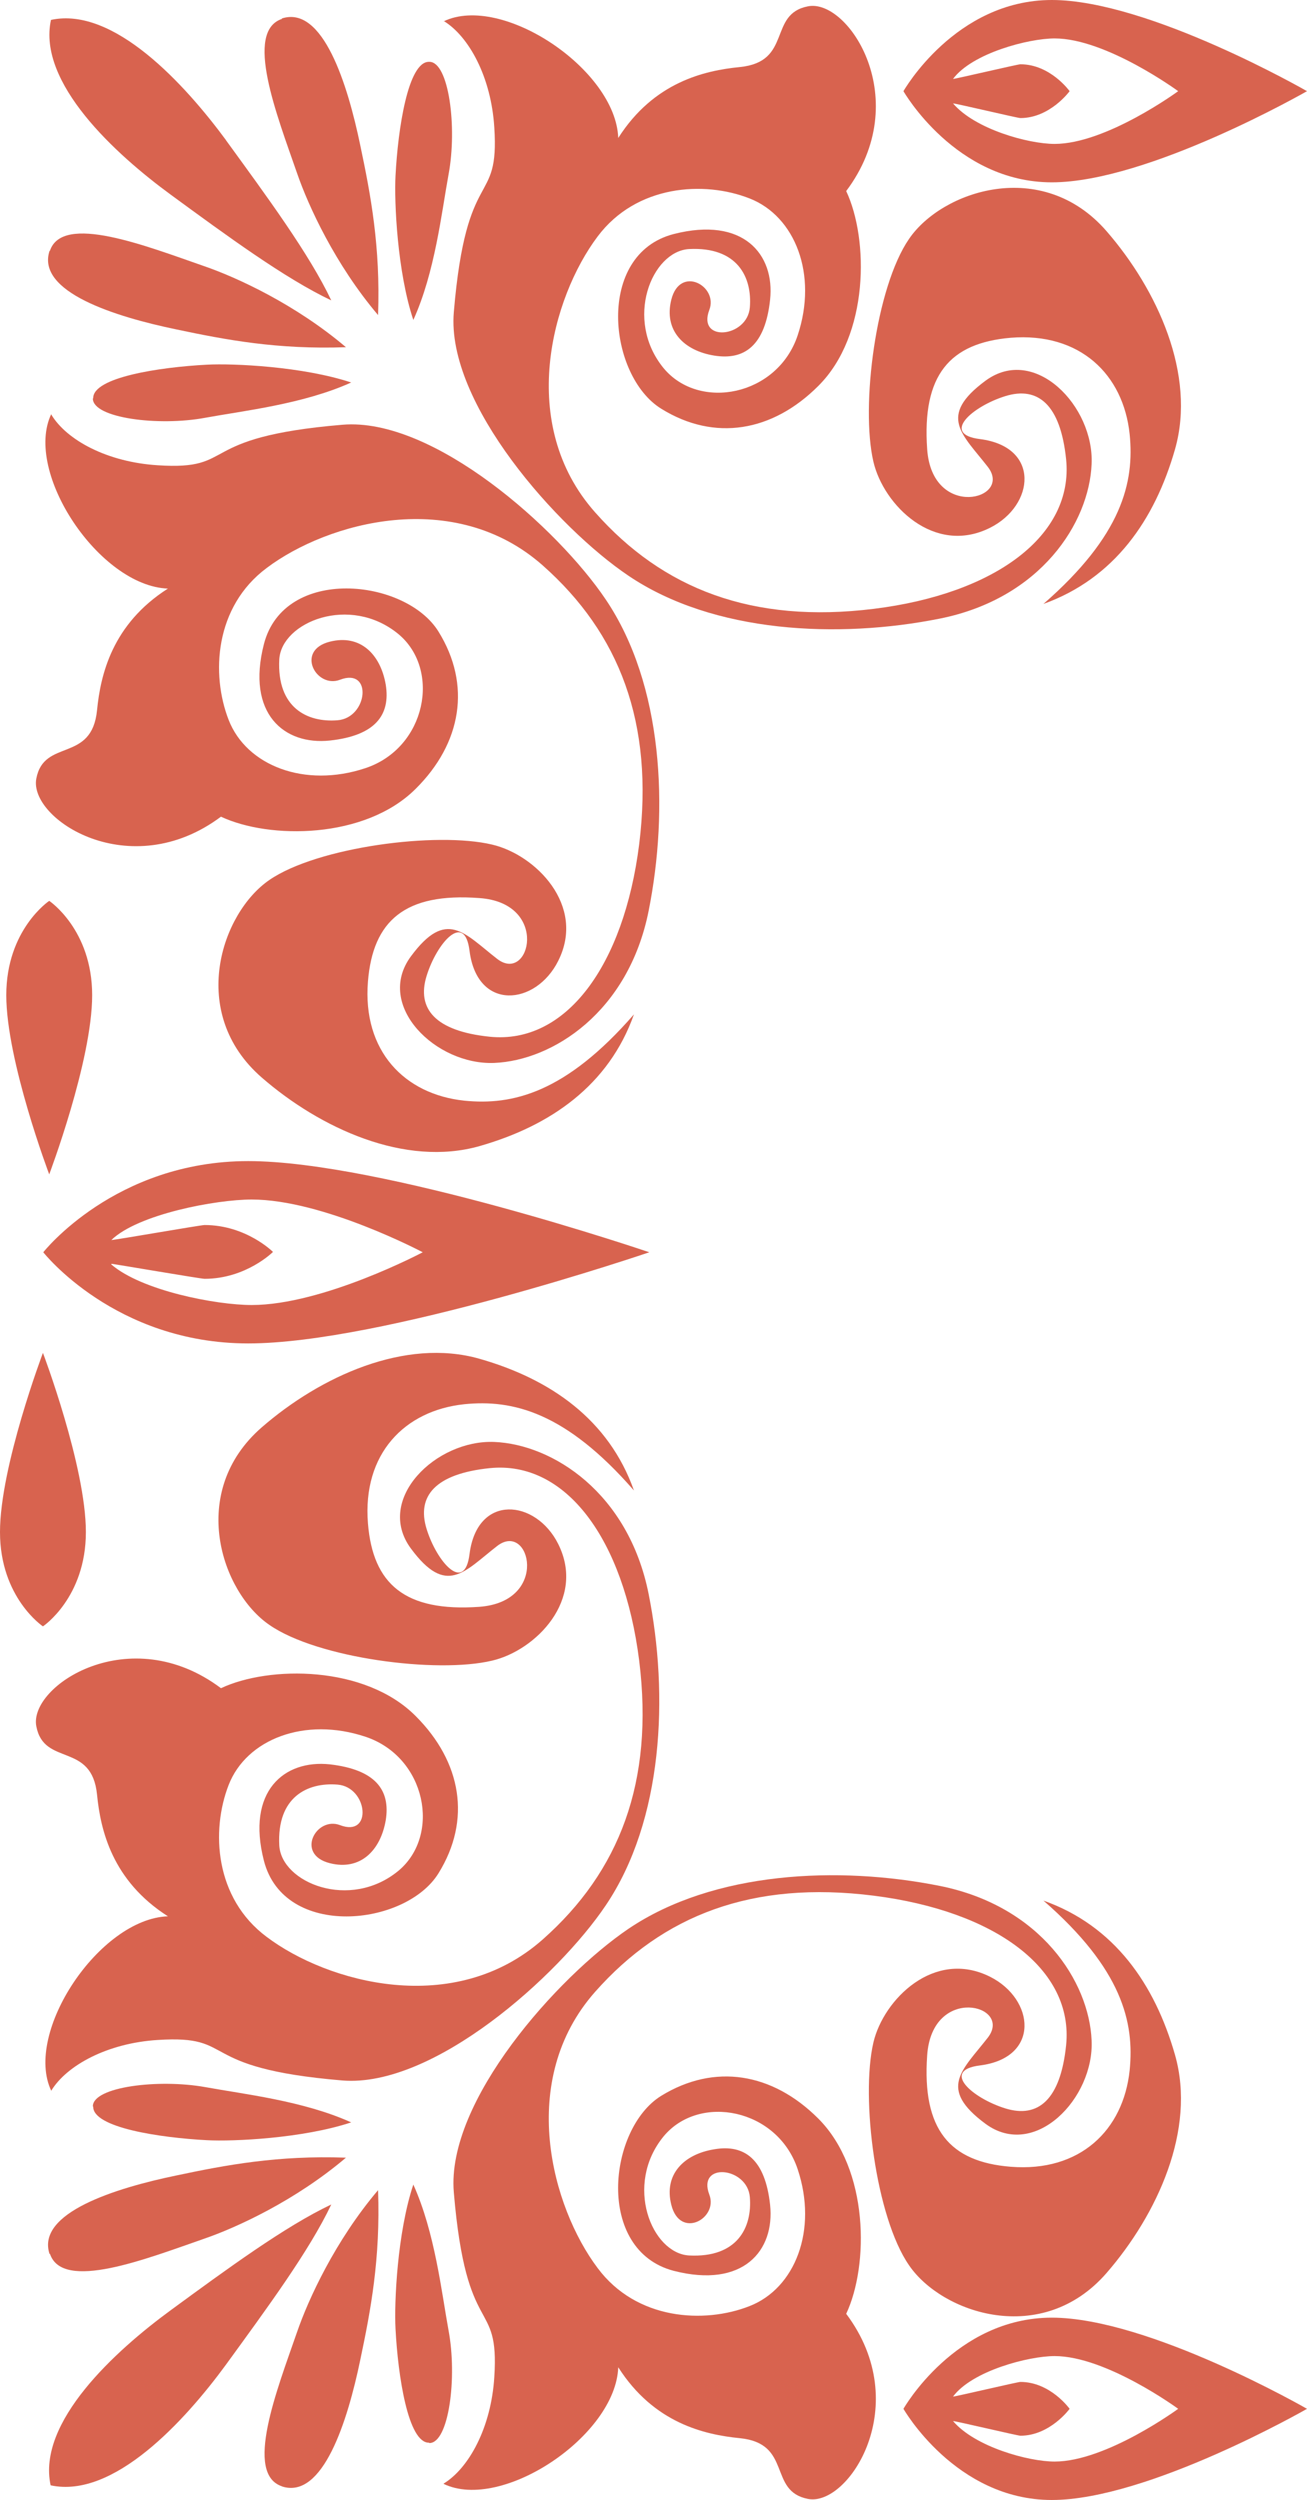 <svg xmlns="http://www.w3.org/2000/svg" viewBox="0 0 37.44 71.57">
  <path fill="#d8634f" d="M7.11,38.46c-3.82,0-5.87-2.61-5.87-2.61,0,0,2.05-2.61,5.87-2.61s11.49,2.61,11.49,2.61c0,0-7.66,2.61-11.49,2.61Zm-3.92-2.26c.87,.75,3,1.16,4.02,1.16,2.05,0,4.9-1.51,4.9-1.51,0,0-2.85-1.51-4.9-1.51-1.02,0-3.26,.42-4.02,1.16,.1,0,2.56-.43,2.67-.43,1.19,0,1.96,.77,1.96,.77,0,0-.77,.77-1.96,.77-.11,0-2.56-.42-2.67-.43Z"/>
  <path fill="#d8634f" d="M.18,28.49c0,1.88,1.23,5.13,1.23,5.13,0,0,1.23-3.25,1.23-5.13s-1.23-2.7-1.23-2.7c0,0-1.23,.82-1.23,2.7Z"/>
  <path fill="#d8634f" d="M0,43.86c0-1.88,1.23-5.13,1.23-5.13,0,0,1.23,3.25,1.23,5.13s-1.23,2.7-1.23,2.7c0,0-1.23-.82-1.23-2.7Z"/>
  <path fill="#d8634f" d="M30.13,71.57c-2.76,0-4.25-2.61-4.25-2.61,0,0,1.48-2.61,4.25-2.61s7.31,2.61,7.31,2.61c0,0-4.55,2.61-7.31,2.61Zm-2.83-2.26c.63,.74,2.16,1.16,2.91,1.16,1.48,0,3.54-1.51,3.54-1.51,0,0-2.06-1.51-3.54-1.51-.74,0-2.36,.42-2.91,1.16,.07,0,1.85-.42,1.93-.42,.86,0,1.41,.77,1.41,.77,0,0-.56,.77-1.41,.77-.08,0-1.85-.42-1.93-.42Z"/>
  <path fill="#d8634f" d="M8.07,.53c1.18-.39,1.89,1.89,2.25,3.63,.3,1.42,.58,2.9,.51,4.86-1.23-1.45-2-3.13-2.32-4.06-.58-1.67-1.52-4.06-.43-4.42Z"/>
  <path fill="#d8634f" d="M12.3,1.77c.56,0,.8,1.88,.55,3.22-.2,1.09-.39,2.81-1.01,4.17-.46-1.38-.55-3.38-.51-4.13,.07-1.35,.36-3.27,.96-3.26Z"/>
  <path fill="#d8634f" d="M1.42,7.18c-.39,1.18,1.89,1.89,3.63,2.25,1.42,.3,2.9,.58,4.86,.51-1.45-1.23-3.13-2-4.06-2.32-1.67-.58-4.06-1.52-4.42-.44Z"/>
  <path fill="#d8634f" d="M2.66,11.41c0,.56,1.88,.8,3.22,.55,1.09-.2,2.81-.39,4.18-1.01-1.39-.46-3.38-.55-4.13-.51-1.35,.07-3.27,.36-3.26,.96Z"/>
  <path fill="#d8634f" d="M6.47,4.01c1.17,1.61,2.39,3.26,3.02,4.59-1.33-.63-2.99-1.85-4.59-3.02C3.3,4.41,1.07,2.37,1.46,.57c1.8-.39,3.84,1.85,5.02,3.45Z"/>
  <path fill="#d8634f" d="M12.71,.61c1.67-.8,4.93,1.38,5,3.34,1.02-1.6,2.47-1.93,3.48-2.03,1.52-.15,.8-1.52,1.96-1.74,1.16-.22,3.05,2.68,1.09,5.29,.65,1.38,.66,4.13-.8,5.58-1.31,1.31-2.97,1.6-4.5,.65-1.52-.94-1.89-4.42,.36-5,1.99-.51,2.9,.58,2.76,1.88-.14,1.31-.73,1.74-1.6,1.6-.87-.14-1.45-.72-1.23-1.6,.25-1,1.35-.39,1.09,.29-.36,.94,1.09,.8,1.16-.07,.07-.87-.36-1.74-1.74-1.67-1.07,.06-1.87,2.02-.73,3.41,1.02,1.23,3.26,.8,3.84-.94,.58-1.74-.07-3.41-1.38-3.92-1.3-.51-3.24-.39-4.35,1.09-1.31,1.74-2.32,5.37-.07,7.9,1.94,2.19,4.5,3.19,7.98,2.76,3.48-.43,5.73-2.1,5.51-4.28-.16-1.56-.8-2.1-1.74-1.81-.94,.29-1.86,1.09-.73,1.23,1.74,.22,1.57,1.9,.29,2.54-1.6,.8-3.05-.65-3.34-1.89-.37-1.59,.07-5,1.02-6.38,.94-1.38,3.81-2.35,5.66-.22,1.45,1.67,2.57,4.1,1.96,6.24-.58,2.03-1.74,3.7-3.77,4.43,2.25-1.96,2.61-3.48,2.47-4.86-.18-1.71-1.42-2.92-3.41-2.76-1.74,.15-2.54,1.06-2.39,3.19,.14,2.03,2.46,1.45,1.74,.51-.73-.94-1.45-1.45-.07-2.47,1.41-1.04,3.12,.73,3.04,2.39-.07,1.67-1.45,3.84-4.35,4.42-2.9,.58-6.48,.42-8.92-1.23-2.02-1.36-5.22-4.93-5-7.54,.36-4.29,1.31-2.97,1.16-5.29-.09-1.45-.73-2.61-1.45-3.05Z"/>
  <path fill="#d8634f" d="M1.47,11.85c-.8,1.67,1.38,4.93,3.34,5-1.6,1.02-1.93,2.47-2.03,3.48-.15,1.52-1.52,.8-1.74,1.96-.22,1.16,2.68,3.04,5.29,1.09,1.38,.65,4.13,.65,5.58-.8,1.31-1.3,1.6-2.97,.65-4.5-.94-1.52-4.42-1.89-5,.36-.51,1.99,.58,2.9,1.89,2.76,1.3-.14,1.74-.73,1.6-1.6-.15-.87-.73-1.45-1.6-1.23-1,.25-.39,1.35,.29,1.09,.94-.36,.8,1.09-.07,1.16-.87,.07-1.74-.36-1.67-1.74,.06-1.07,2.02-1.87,3.41-.73,1.23,1.02,.8,3.26-.94,3.84-1.74,.58-3.41-.07-3.92-1.38-.51-1.31-.4-3.24,1.09-4.35,1.74-1.31,5.37-2.32,7.91-.07,2.19,1.94,3.19,4.5,2.76,7.98-.44,3.48-2.1,5.73-4.28,5.51-1.56-.16-2.1-.8-1.81-1.74,.29-.94,1.09-1.86,1.23-.72,.22,1.74,1.9,1.57,2.54,.29,.8-1.59-.65-3.04-1.89-3.33-1.59-.38-5.01,.07-6.38,1.01-1.38,.94-2.35,3.81-.22,5.66,1.67,1.45,4.1,2.57,6.24,1.96,2.03-.58,3.7-1.74,4.42-3.77-1.96,2.25-3.48,2.61-4.86,2.47-1.71-.18-2.92-1.42-2.76-3.41,.14-1.74,1.06-2.55,3.19-2.39,2.03,.14,1.45,2.47,.51,1.74-.94-.73-1.45-1.45-2.47-.07-1.04,1.41,.72,3.12,2.39,3.05,1.67-.07,3.84-1.45,4.42-4.35,.58-2.9,.42-6.48-1.23-8.92-1.36-2.02-4.93-5.22-7.54-5-4.29,.36-2.97,1.31-5.29,1.16-1.45-.09-2.61-.72-3.05-1.45Z"/>
  <path fill="#d8634f" d="M8.07,71.18c1.18,.39,1.89-1.88,2.25-3.62,.3-1.42,.58-2.9,.51-4.86-1.23,1.45-2,3.13-2.32,4.06-.58,1.67-1.52,4.06-.43,4.42Z"/>
  <path fill="#d8634f" d="M12.3,69.94c.56,0,.8-1.88,.55-3.22-.2-1.09-.39-2.81-1.01-4.18-.46,1.38-.55,3.38-.51,4.13,.07,1.35,.36,3.27,.96,3.26Z"/>
  <path fill="#d8634f" d="M1.42,64.53c-.39-1.18,1.89-1.89,3.63-2.25,1.42-.3,2.9-.58,4.86-.51-1.45,1.23-3.13,2-4.06,2.32-1.67,.58-4.06,1.52-4.42,.43Z"/>
  <path fill="#d8634f" d="M2.66,60.3c0-.56,1.88-.79,3.22-.55,1.09,.2,2.81,.39,4.18,1.01-1.39,.46-3.38,.55-4.13,.51-1.35-.07-3.27-.36-3.26-.96Z"/>
  <path fill="#d8634f" d="M6.47,67.7c1.17-1.61,2.39-3.26,3.02-4.59-1.33,.63-2.99,1.85-4.59,3.02-1.6,1.17-3.84,3.21-3.45,5.02,1.8,.39,3.84-1.84,5.02-3.45Z"/>
  <path fill="#d8634f" d="M12.71,71.11c1.67,.8,4.93-1.38,5-3.34,1.02,1.6,2.47,1.93,3.48,2.03,1.52,.15,.8,1.52,1.96,1.74,1.16,.22,3.05-2.69,1.09-5.3,.65-1.38,.66-4.13-.8-5.59-1.31-1.31-2.97-1.59-4.5-.65-1.52,.94-1.89,4.42,.36,5.01,1.99,.51,2.9-.58,2.76-1.89-.14-1.3-.73-1.74-1.6-1.59-.87,.14-1.45,.72-1.23,1.59,.25,1,1.35,.39,1.09-.29-.36-.94,1.09-.8,1.16,.07,.07,.87-.36,1.74-1.74,1.67-1.07-.06-1.87-2.02-.73-3.41,1.02-1.23,3.26-.8,3.84,.94,.58,1.74-.07,3.41-1.38,3.92-1.3,.51-3.24,.4-4.35-1.09-1.31-1.74-2.32-5.37-.07-7.91,1.94-2.19,4.5-3.19,7.98-2.75,3.48,.44,5.73,2.1,5.51,4.28-.16,1.56-.8,2.1-1.74,1.81-.94-.29-1.86-1.09-.73-1.23,1.74-.22,1.57-1.9,.29-2.54-1.6-.8-3.05,.65-3.34,1.88-.37,1.59,.07,5.01,1.02,6.38,.94,1.38,3.81,2.35,5.66,.22,1.45-1.67,2.57-4.1,1.96-6.24-.58-2.03-1.74-3.7-3.77-4.42,2.25,1.96,2.61,3.48,2.47,4.86-.18,1.71-1.42,2.92-3.41,2.76-1.74-.14-2.54-1.06-2.39-3.19,.14-2.03,2.46-1.45,1.74-.51-.73,.94-1.45,1.45-.07,2.47,1.41,1.04,3.12-.73,3.04-2.39-.07-1.67-1.45-3.84-4.35-4.42-2.9-.58-6.48-.42-8.92,1.23-2.02,1.37-5.22,4.93-5,7.54,.36,4.29,1.31,2.97,1.16,5.29-.09,1.45-.73,2.61-1.45,3.05Z"/>
  <path fill="#d8634f" d="M1.47,59.86c-.8-1.67,1.38-4.93,3.34-5-1.6-1.02-1.93-2.47-2.03-3.48-.15-1.52-1.52-.8-1.74-1.96-.22-1.16,2.68-3.05,5.29-1.09,1.38-.65,4.13-.66,5.58,.8,1.31,1.31,1.6,2.97,.65,4.5-.94,1.52-4.42,1.89-5-.36-.51-1.99,.58-2.9,1.89-2.76,1.3,.15,1.74,.73,1.6,1.6-.15,.87-.73,1.45-1.6,1.23-1-.25-.39-1.35,.29-1.09,.94,.36,.8-1.09-.07-1.16-.87-.07-1.74,.36-1.67,1.74,.06,1.07,2.02,1.87,3.41,.73,1.23-1.02,.8-3.26-.94-3.84-1.74-.58-3.41,.07-3.92,1.38s-.4,3.24,1.09,4.35c1.74,1.31,5.37,2.32,7.91,.07,2.19-1.94,3.19-4.5,2.76-7.98-.44-3.48-2.1-5.73-4.28-5.51-1.56,.16-2.1,.8-1.81,1.74,.29,.94,1.09,1.86,1.23,.72,.22-1.74,1.9-1.57,2.54-.29,.8,1.6-.65,3.05-1.89,3.34-1.59,.38-5.01-.07-6.38-1.02-1.38-.94-2.35-3.81-.22-5.66,1.67-1.45,4.1-2.57,6.24-1.96,2.03,.58,3.7,1.74,4.42,3.77-1.96-2.25-3.48-2.61-4.86-2.47-1.71,.18-2.92,1.42-2.76,3.41,.14,1.74,1.06,2.54,3.19,2.39,2.03-.15,1.45-2.47,.51-1.74-.94,.73-1.45,1.45-2.47,.07-1.04-1.41,.72-3.12,2.39-3.05,1.67,.07,3.84,1.45,4.42,4.35,.58,2.9,.42,6.48-1.23,8.92-1.36,2.02-4.93,5.22-7.54,5.01-4.29-.36-2.97-1.31-5.29-1.16-1.45,.09-2.61,.73-3.05,1.45Z"/>
  <path fill="#d8634f" d="M30.13,5.22c-2.76,0-4.25-2.61-4.25-2.61,0,0,1.48-2.61,4.25-2.61s7.31,2.61,7.31,2.61c0,0-4.55,2.61-7.31,2.61Zm-2.83-2.26c.63,.74,2.16,1.16,2.91,1.16,1.48,0,3.54-1.51,3.54-1.51,0,0-2.06-1.51-3.54-1.51-.74,0-2.36,.42-2.91,1.16,.07,0,1.85-.42,1.93-.42,.86,0,1.41,.77,1.41,.77,0,0-.56,.77-1.41,.77-.08,0-1.85-.42-1.93-.42Z"/>
</svg>